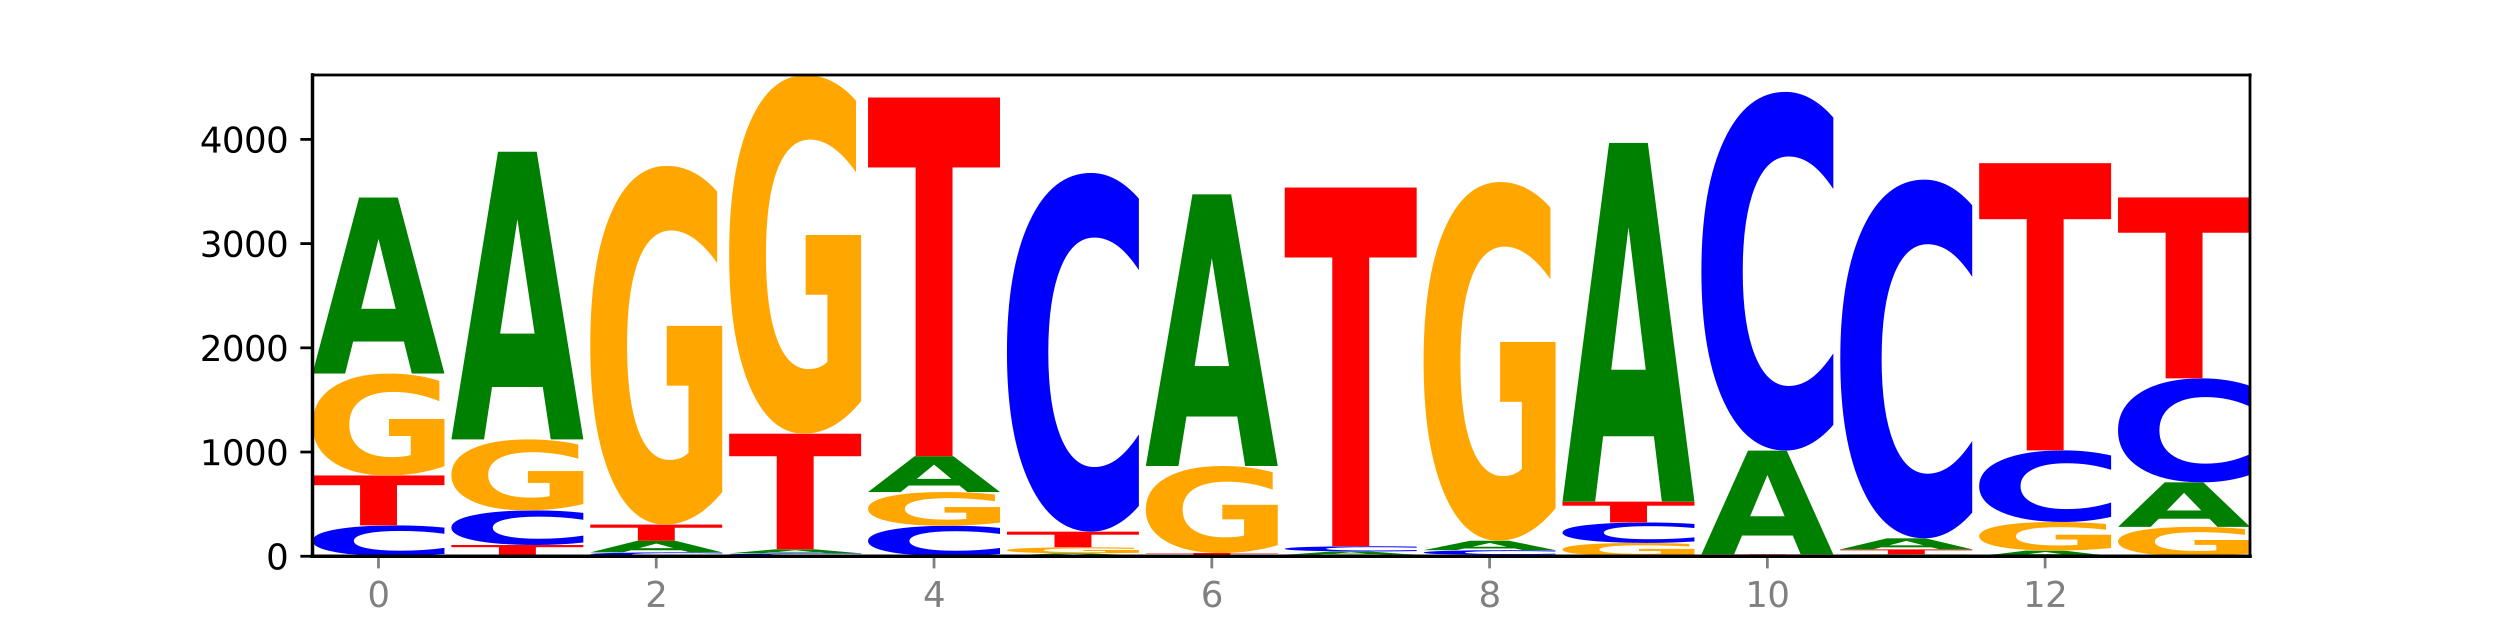 <?xml version="1.0" encoding="utf-8" standalone="no"?>
<!DOCTYPE svg PUBLIC "-//W3C//DTD SVG 1.1//EN"
  "http://www.w3.org/Graphics/SVG/1.1/DTD/svg11.dtd">
<svg xmlns:xlink="http://www.w3.org/1999/xlink" width="720pt" height="180pt" viewBox="0 0 720 180" xmlns="http://www.w3.org/2000/svg" version="1.1">
 <defs>
  <style type="text/css">*{stroke-linejoin: round; stroke-linecap: butt}</style>
 </defs>
 <g id="figure_1">
  <g id="patch_1">
   <path d="M 0 180 
L 720 180 
L 720 0 
L 0 0 
z
" style="fill: #ffffff"/>
  </g>
  <g id="axes_1">
   <g id="patch_2">
    <path d="M 90 160.2 
L 648 160.2 
L 648 21.6 
L 90 21.6 
z
" style="fill: #ffffff"/>
   </g>
   <g id="line2d_1">
    <path d="M 90 160.2 
L 648 160.2 
" clip-path="url(#p87ede9d28e)" style="fill: none; stroke: #000000; stroke-width: 0.5; stroke-linecap: square"/>
   </g>
   <g id="patch_3">
    <path d="M 128 159.563 
Q 124.821 159.879 121.384 160.039 
Q 117.947 160.2 114.204 160.2 
Q 103.04 160.2 96.52 159.003 
Q 90 157.807 90 155.761 
Q 90 153.707 96.52 152.513 
Q 103.04 151.316 114.204 151.316 
Q 117.947 151.316 121.384 151.478 
Q 124.821 151.637 128 151.953 
L 128 153.724 
Q 124.793 153.305 121.681 153.111 
Q 118.569 152.916 115.132 152.916 
Q 108.966 152.916 105.434 153.674 
Q 101.91 154.43 101.91 155.761 
Q 101.91 157.086 105.434 157.844 
Q 108.966 158.6 115.132 158.6 
Q 118.569 158.6 121.681 158.405 
Q 124.793 158.209 128 157.79 
L 128 159.563 
z
" clip-path="url(#p87ede9d28e)" style="fill: #0000ff"/>
   </g>
   <g id="patch_4">
    <path d="M 90 136.94 
L 128 136.94 
L 128 139.744 
L 114.329 139.744 
L 114.329 151.316 
L 103.698 151.316 
L 103.698 139.744 
L 90 139.744 
L 90 136.94 
z
" clip-path="url(#p87ede9d28e)" style="fill: #ff0000"/>
   </g>
   <g id="patch_5">
    <path d="M 128 134.284 
Q 124.168 135.612 120.046 136.279 
Q 115.924 136.94 111.529 136.94 
Q 101.599 136.94 95.8 132.987 
Q 90 129.033 90 122.273 
Q 90 115.433 95.902 111.51 
Q 101.812 107.587 112.091 107.587 
Q 116.052 107.587 119.68 108.121 
Q 123.316 108.648 126.535 109.691 
L 126.535 115.542 
Q 123.214 114.202 119.926 113.541 
Q 116.639 112.874 113.335 112.874 
Q 107.22 112.874 103.907 115.312 
Q 100.594 117.743 100.594 122.273 
Q 100.594 126.76 103.788 129.209 
Q 106.982 131.653 112.858 131.653 
Q 114.459 131.653 115.83 131.513 
Q 117.201 131.368 118.291 131.065 
L 118.291 125.571 
L 112.032 125.571 
L 112.032 120.678 
L 128 120.678 
L 128 134.284 
z
" clip-path="url(#p87ede9d28e)" style="fill: #ffa600"/>
   </g>
   <g id="patch_6">
    <path d="M 116.323 98.353 
L 101.708 98.353 
L 99.401 107.587 
L 90 107.587 
L 103.425 56.895 
L 114.575 56.895 
L 128 107.587 
L 118.607 107.587 
L 116.323 98.353 
z
M 104.039 88.944 
L 113.969 88.944 
L 109.012 68.781 
L 104.039 88.944 
z
" clip-path="url(#p87ede9d28e)" style="fill: #008000"/>
   </g>
   <g id="patch_7">
    <path d="M 130 156.959 
L 168 156.959 
L 168 157.591 
L 154.329 157.591 
L 154.329 160.2 
L 143.698 160.2 
L 143.698 157.591 
L 130 157.591 
L 130 156.959 
z
" clip-path="url(#p87ede9d28e)" style="fill: #ff0000"/>
   </g>
   <g id="patch_8">
    <path d="M 168 156.244 
Q 164.821 156.598 161.384 156.777 
Q 157.947 156.959 154.204 156.959 
Q 143.04 156.959 136.52 155.617 
Q 130 154.275 130 151.98 
Q 130 149.676 136.52 148.336 
Q 143.04 146.994 154.204 146.994 
Q 157.947 146.994 161.384 147.175 
Q 164.821 147.354 168 147.709 
L 168 149.695 
Q 164.793 149.225 161.681 149.007 
Q 158.569 148.789 155.132 148.789 
Q 148.966 148.789 145.434 149.639 
Q 141.91 150.487 141.91 151.98 
Q 141.91 153.466 145.434 154.316 
Q 148.966 155.164 155.132 155.164 
Q 158.569 155.164 161.681 154.946 
Q 164.793 154.725 168 154.256 
L 168 156.244 
z
" clip-path="url(#p87ede9d28e)" style="fill: #0000ff"/>
   </g>
   <g id="patch_9">
    <path d="M 168 145.145 
Q 164.168 146.07 160.046 146.534 
Q 155.924 146.994 151.529 146.994 
Q 141.599 146.994 135.8 144.242 
Q 130 141.489 130 136.781 
Q 130 132.019 135.902 129.287 
Q 141.812 126.555 152.091 126.555 
Q 156.052 126.555 159.68 126.927 
Q 163.316 127.294 166.535 128.02 
L 166.535 132.095 
Q 163.214 131.162 159.926 130.701 
Q 156.639 130.237 153.335 130.237 
Q 147.22 130.237 143.907 131.934 
Q 140.594 133.627 140.594 136.781 
Q 140.594 139.905 143.788 141.611 
Q 146.982 143.313 152.858 143.313 
Q 154.459 143.313 155.83 143.216 
Q 157.201 143.114 158.291 142.903 
L 158.291 139.078 
L 152.032 139.078 
L 152.032 135.671 
L 168 135.671 
L 168 145.145 
z
" clip-path="url(#p87ede9d28e)" style="fill: #ffa600"/>
   </g>
   <g id="patch_10">
    <path d="M 156.323 111.46 
L 141.708 111.46 
L 139.401 126.555 
L 130 126.555 
L 143.425 43.69 
L 154.575 43.69 
L 168 126.555 
L 158.607 126.555 
L 156.323 111.46 
z
M 144.039 96.08 
L 153.969 96.08 
L 149.012 63.118 
L 144.039 96.08 
z
" clip-path="url(#p87ede9d28e)" style="fill: #008000"/>
   </g>
   <g id="patch_11">
    <path d="M 208 160.12 
Q 204.821 160.16 201.384 160.18 
Q 197.947 160.2 194.204 160.2 
Q 183.04 160.2 176.52 160.05 
Q 170 159.901 170 159.645 
Q 170 159.388 176.52 159.239 
Q 183.04 159.09 194.204 159.09 
Q 197.947 159.09 201.384 159.11 
Q 204.821 159.13 208 159.169 
L 208 159.39 
Q 204.793 159.338 201.681 159.314 
Q 198.569 159.29 195.132 159.29 
Q 188.966 159.29 185.434 159.384 
Q 181.91 159.479 181.91 159.645 
Q 181.91 159.811 185.434 159.905 
Q 188.966 160 195.132 160 
Q 198.569 160 201.681 159.976 
Q 204.793 159.951 208 159.899 
L 208 160.12 
z
" clip-path="url(#p87ede9d28e)" style="fill: #0000ff"/>
   </g>
   <g id="patch_12">
    <path d="M 196.323 158.483 
L 181.708 158.483 
L 179.401 159.09 
L 170 159.09 
L 183.425 155.758 
L 194.575 155.758 
L 208 159.09 
L 198.607 159.09 
L 196.323 158.483 
z
M 184.039 157.864 
L 193.969 157.864 
L 189.012 156.539 
L 184.039 157.864 
z
" clip-path="url(#p87ede9d28e)" style="fill: #008000"/>
   </g>
   <g id="patch_13">
    <path d="M 170 151.076 
L 208 151.076 
L 208 151.989 
L 194.329 151.989 
L 194.329 155.758 
L 183.698 155.758 
L 183.698 151.989 
L 170 151.989 
L 170 151.076 
z
" clip-path="url(#p87ede9d28e)" style="fill: #ff0000"/>
   </g>
   <g id="patch_14">
    <path d="M 208 141.729 
Q 204.168 146.403 200.046 148.75 
Q 195.924 151.076 191.529 151.076 
Q 181.599 151.076 175.8 137.163 
Q 170 123.249 170 99.456 
Q 170 75.385 175.902 61.578 
Q 181.812 47.771 192.091 47.771 
Q 196.052 47.771 199.68 49.649 
Q 203.316 51.506 206.535 55.176 
L 206.535 75.769 
Q 203.214 71.053 199.926 68.727 
Q 196.639 66.379 193.335 66.379 
Q 187.22 66.379 183.907 74.958 
Q 180.594 83.515 180.594 99.456 
Q 180.594 115.247 183.788 123.868 
Q 186.982 132.468 192.858 132.468 
Q 194.459 132.468 195.83 131.977 
Q 197.201 131.465 198.291 130.398 
L 198.291 111.064 
L 192.032 111.064 
L 192.032 93.843 
L 208 93.843 
L 208 141.729 
z
" clip-path="url(#p87ede9d28e)" style="fill: #ffa600"/>
   </g>
   <g id="patch_15">
    <path d="M 248 160.14 
Q 244.821 160.17 241.384 160.185 
Q 237.947 160.2 234.204 160.2 
Q 223.04 160.2 216.52 160.087 
Q 210 159.974 210 159.78 
Q 210 159.586 216.52 159.473 
Q 223.04 159.36 234.204 159.36 
Q 237.947 159.36 241.384 159.375 
Q 244.821 159.39 248 159.42 
L 248 159.587 
Q 244.793 159.548 241.681 159.529 
Q 238.569 159.511 235.132 159.511 
Q 228.966 159.511 225.434 159.583 
Q 221.91 159.654 221.91 159.78 
Q 221.91 159.905 225.434 159.977 
Q 228.966 160.049 235.132 160.049 
Q 238.569 160.049 241.681 160.03 
Q 244.793 160.012 248 159.972 
L 248 160.14 
z
" clip-path="url(#p87ede9d28e)" style="fill: #0000ff"/>
   </g>
   <g id="patch_16">
    <path d="M 236.323 159.146 
L 221.708 159.146 
L 219.401 159.36 
L 210 159.36 
L 223.425 158.189 
L 234.575 158.189 
L 248 159.36 
L 238.607 159.36 
L 236.323 159.146 
z
M 224.039 158.929 
L 233.969 158.929 
L 229.012 158.464 
L 224.039 158.929 
z
" clip-path="url(#p87ede9d28e)" style="fill: #008000"/>
   </g>
   <g id="patch_17">
    <path d="M 210 124.905 
L 248 124.905 
L 248 131.396 
L 234.329 131.396 
L 234.329 158.189 
L 223.698 158.189 
L 223.698 131.396 
L 210 131.396 
L 210 124.905 
z
" clip-path="url(#p87ede9d28e)" style="fill: #ff0000"/>
   </g>
   <g id="patch_18">
    <path d="M 248 115.558 
Q 244.168 120.231 240.046 122.579 
Q 235.924 124.905 231.529 124.905 
Q 221.599 124.905 215.8 110.991 
Q 210 97.078 210 73.284 
Q 210 49.213 215.902 35.407 
Q 221.812 21.6 232.091 21.6 
Q 236.052 21.6 239.68 23.478 
Q 243.316 25.334 246.535 29.005 
L 246.535 49.597 
Q 243.214 44.881 239.926 42.555 
Q 236.639 40.208 233.335 40.208 
Q 227.22 40.208 223.907 48.787 
Q 220.594 57.344 220.594 73.284 
Q 220.594 89.076 223.788 97.697 
Q 226.982 106.297 232.858 106.297 
Q 234.459 106.297 235.83 105.806 
Q 237.201 105.294 238.291 104.227 
L 238.291 84.893 
L 232.032 84.893 
L 232.032 67.672 
L 248 67.672 
L 248 115.558 
z
" clip-path="url(#p87ede9d28e)" style="fill: #ffa600"/>
   </g>
   <g id="patch_19">
    <path d="M 288 159.57 
Q 284.821 159.882 281.384 160.04 
Q 277.947 160.2 274.204 160.2 
Q 263.04 160.2 256.52 159.016 
Q 250 157.831 250 155.806 
Q 250 153.773 256.52 152.591 
Q 263.04 151.406 274.204 151.406 
Q 277.947 151.406 281.384 151.566 
Q 284.821 151.724 288 152.037 
L 288 153.789 
Q 284.793 153.375 281.681 153.183 
Q 278.569 152.99 275.132 152.99 
Q 268.966 152.99 265.434 153.74 
Q 261.91 154.489 261.91 155.806 
Q 261.91 157.117 265.434 157.868 
Q 268.966 158.616 275.132 158.616 
Q 278.569 158.616 281.681 158.423 
Q 284.793 158.229 288 157.815 
L 288 159.57 
z
" clip-path="url(#p87ede9d28e)" style="fill: #0000ff"/>
   </g>
   <g id="patch_20">
    <path d="M 288 150.529 
Q 284.168 150.968 280.046 151.188 
Q 275.924 151.406 271.529 151.406 
Q 261.599 151.406 255.8 150.101 
Q 250 148.795 250 146.562 
Q 250 144.303 255.902 143.008 
Q 261.812 141.712 272.091 141.712 
Q 276.052 141.712 279.68 141.888 
Q 283.316 142.062 286.535 142.407 
L 286.535 144.339 
Q 283.214 143.897 279.926 143.678 
Q 276.639 143.458 273.335 143.458 
Q 267.22 143.458 263.907 144.263 
Q 260.594 145.066 260.594 146.562 
Q 260.594 148.044 263.788 148.853 
Q 266.982 149.66 272.858 149.66 
Q 274.459 149.66 275.83 149.614 
Q 277.201 149.566 278.291 149.466 
L 278.291 147.651 
L 272.032 147.651 
L 272.032 146.035 
L 288 146.035 
L 288 150.529 
z
" clip-path="url(#p87ede9d28e)" style="fill: #ffa600"/>
   </g>
   <g id="patch_21">
    <path d="M 276.323 139.831 
L 261.708 139.831 
L 259.401 141.712 
L 250 141.712 
L 263.425 131.388 
L 274.575 131.388 
L 288 141.712 
L 278.607 141.712 
L 276.323 139.831 
z
M 264.039 137.915 
L 273.969 137.915 
L 269.012 133.808 
L 264.039 137.915 
z
" clip-path="url(#p87ede9d28e)" style="fill: #008000"/>
   </g>
   <g id="patch_22">
    <path d="M 250 28.083 
L 288 28.083 
L 288 48.23 
L 274.329 48.23 
L 274.329 131.388 
L 263.698 131.388 
L 263.698 48.23 
L 250 48.23 
L 250 28.083 
z
" clip-path="url(#p87ede9d28e)" style="fill: #ff0000"/>
   </g>
   <g id="patch_23">
    <path d="M 316.323 160.047 
L 301.708 160.047 
L 299.401 160.2 
L 290 160.2 
L 303.425 159.36 
L 314.575 159.36 
L 328 160.2 
L 318.607 160.2 
L 316.323 160.047 
z
M 304.039 159.891 
L 313.969 159.891 
L 309.012 159.557 
L 304.039 159.891 
z
" clip-path="url(#p87ede9d28e)" style="fill: #008000"/>
   </g>
   <g id="patch_24">
    <path d="M 328 159.202 
Q 324.168 159.281 320.046 159.32 
Q 315.924 159.36 311.529 159.36 
Q 301.599 159.36 295.8 159.125 
Q 290 158.891 290 158.49 
Q 290 158.084 295.902 157.852 
Q 301.812 157.619 312.091 157.619 
Q 316.052 157.619 319.68 157.651 
Q 323.316 157.682 326.535 157.744 
L 326.535 158.091 
Q 323.214 158.011 319.926 157.972 
Q 316.639 157.932 313.335 157.932 
Q 307.22 157.932 303.907 158.077 
Q 300.594 158.221 300.594 158.49 
Q 300.594 158.756 303.788 158.901 
Q 306.982 159.046 312.858 159.046 
Q 314.459 159.046 315.83 159.038 
Q 317.201 159.029 318.291 159.011 
L 318.291 158.685 
L 312.032 158.685 
L 312.032 158.395 
L 328 158.395 
L 328 159.202 
z
" clip-path="url(#p87ede9d28e)" style="fill: #ffa600"/>
   </g>
   <g id="patch_25">
    <path d="M 290 153.117 
L 328 153.117 
L 328 153.995 
L 314.329 153.995 
L 314.329 157.619 
L 303.698 157.619 
L 303.698 153.995 
L 290 153.995 
L 290 153.117 
z
" clip-path="url(#p87ede9d28e)" style="fill: #ff0000"/>
   </g>
   <g id="patch_26">
    <path d="M 328 145.712 
Q 324.821 149.383 321.384 151.239 
Q 317.947 153.117 314.204 153.117 
Q 303.04 153.117 296.52 139.204 
Q 290 125.29 290 101.497 
Q 290 77.618 296.52 63.726 
Q 303.04 49.812 314.204 49.812 
Q 317.947 49.812 321.384 51.69 
Q 324.821 53.547 328 57.217 
L 328 77.81 
Q 324.793 72.944 321.681 70.682 
Q 318.569 68.42 315.132 68.42 
Q 308.966 68.42 305.434 77.234 
Q 301.91 86.025 301.91 101.497 
Q 301.91 116.904 305.434 125.717 
Q 308.966 134.509 315.132 134.509 
Q 318.569 134.509 321.681 132.247 
Q 324.793 129.964 328 125.098 
L 328 145.712 
z
" clip-path="url(#p87ede9d28e)" style="fill: #0000ff"/>
   </g>
   <g id="patch_27">
    <path d="M 368 160.181 
Q 364.821 160.19 361.384 160.195 
Q 357.947 160.2 354.204 160.2 
Q 343.04 160.2 336.52 160.164 
Q 330 160.127 330 160.065 
Q 330 160.003 336.52 159.966 
Q 343.04 159.93 354.204 159.93 
Q 357.947 159.93 361.384 159.935 
Q 364.821 159.94 368 159.949 
L 368 160.003 
Q 364.793 159.99 361.681 159.984 
Q 358.569 159.979 355.132 159.979 
Q 348.966 159.979 345.434 160.002 
Q 341.91 160.025 341.91 160.065 
Q 341.91 160.105 345.434 160.128 
Q 348.966 160.151 355.132 160.151 
Q 358.569 160.151 361.681 160.145 
Q 364.793 160.139 368 160.127 
L 368 160.181 
z
" clip-path="url(#p87ede9d28e)" style="fill: #0000ff"/>
   </g>
   <g id="patch_28">
    <path d="M 330 159.27 
L 368 159.27 
L 368 159.398 
L 354.329 159.398 
L 354.329 159.93 
L 343.698 159.93 
L 343.698 159.398 
L 330 159.398 
L 330 159.27 
z
" clip-path="url(#p87ede9d28e)" style="fill: #ff0000"/>
   </g>
   <g id="patch_29">
    <path d="M 368 157.002 
Q 364.168 158.136 360.046 158.705 
Q 355.924 159.27 351.529 159.27 
Q 341.599 159.27 335.8 155.894 
Q 330 152.519 330 146.747 
Q 330 140.908 335.902 137.558 
Q 341.812 134.209 352.091 134.209 
Q 356.052 134.209 359.68 134.664 
Q 363.316 135.115 366.535 136.005 
L 366.535 141.001 
Q 363.214 139.857 359.926 139.292 
Q 356.639 138.723 353.335 138.723 
Q 347.22 138.723 343.907 140.804 
Q 340.594 142.88 340.594 146.747 
Q 340.594 150.578 343.788 152.669 
Q 346.982 154.755 352.858 154.755 
Q 354.459 154.755 355.83 154.636 
Q 357.201 154.512 358.291 154.253 
L 358.291 149.563 
L 352.032 149.563 
L 352.032 145.385 
L 368 145.385 
L 368 157.002 
z
" clip-path="url(#p87ede9d28e)" style="fill: #ffa600"/>
   </g>
   <g id="patch_30">
    <path d="M 356.323 119.955 
L 341.708 119.955 
L 339.401 134.209 
L 330 134.209 
L 343.425 55.965 
L 354.575 55.965 
L 368 134.209 
L 358.607 134.209 
L 356.323 119.955 
z
M 344.039 105.433 
L 353.969 105.433 
L 349.012 74.31 
L 344.039 105.433 
z
" clip-path="url(#p87ede9d28e)" style="fill: #008000"/>
   </g>
   <g id="patch_31">
    <path d="M 408 160.165 
Q 404.168 160.182 400.046 160.191 
Q 395.924 160.2 391.529 160.2 
Q 381.599 160.2 375.8 160.147 
Q 370 160.095 370 160.005 
Q 370 159.914 375.902 159.862 
Q 381.812 159.81 392.091 159.81 
Q 396.052 159.81 399.68 159.817 
Q 403.316 159.824 406.535 159.838 
L 406.535 159.916 
Q 403.214 159.898 399.926 159.889 
Q 396.639 159.88 393.335 159.88 
Q 387.22 159.88 383.907 159.913 
Q 380.594 159.945 380.594 160.005 
Q 380.594 160.065 383.788 160.097 
Q 386.982 160.13 392.858 160.13 
Q 394.459 160.13 395.83 160.128 
Q 397.201 160.126 398.291 160.122 
L 398.291 160.049 
L 392.032 160.049 
L 392.032 159.984 
L 408 159.984 
L 408 160.165 
z
" clip-path="url(#p87ede9d28e)" style="fill: #ffa600"/>
   </g>
   <g id="patch_32">
    <path d="M 396.323 159.629 
L 381.708 159.629 
L 379.401 159.81 
L 370 159.81 
L 383.425 158.819 
L 394.575 158.819 
L 408 159.81 
L 398.607 159.81 
L 396.323 159.629 
z
M 384.039 159.446 
L 393.969 159.446 
L 389.012 159.052 
L 384.039 159.446 
z
" clip-path="url(#p87ede9d28e)" style="fill: #008000"/>
   </g>
   <g id="patch_33">
    <path d="M 408 158.712 
Q 404.821 158.765 401.384 158.792 
Q 397.947 158.819 394.204 158.819 
Q 383.04 158.819 376.52 158.617 
Q 370 158.415 370 158.07 
Q 370 157.723 376.52 157.521 
Q 383.04 157.319 394.204 157.319 
Q 397.947 157.319 401.384 157.346 
Q 404.821 157.373 408 157.426 
L 408 157.725 
Q 404.793 157.655 401.681 157.622 
Q 398.569 157.589 395.132 157.589 
Q 388.966 157.589 385.434 157.717 
Q 381.91 157.845 381.91 158.07 
Q 381.91 158.293 385.434 158.421 
Q 388.966 158.549 395.132 158.549 
Q 398.569 158.549 401.681 158.516 
Q 404.793 158.483 408 158.412 
L 408 158.712 
z
" clip-path="url(#p87ede9d28e)" style="fill: #0000ff"/>
   </g>
   <g id="patch_34">
    <path d="M 370 54.014 
L 408 54.014 
L 408 74.161 
L 394.329 74.161 
L 394.329 157.319 
L 383.698 157.319 
L 383.698 74.161 
L 370 74.161 
L 370 54.014 
z
" clip-path="url(#p87ede9d28e)" style="fill: #ff0000"/>
   </g>
   <g id="patch_35">
    <path d="M 410 159.84 
L 448 159.84 
L 448 159.91 
L 434.329 159.91 
L 434.329 160.2 
L 423.698 160.2 
L 423.698 159.91 
L 410 159.91 
L 410 159.84 
z
" clip-path="url(#p87ede9d28e)" style="fill: #ff0000"/>
   </g>
   <g id="patch_36">
    <path d="M 448 159.741 
Q 444.821 159.79 441.384 159.815 
Q 437.947 159.84 434.204 159.84 
Q 423.04 159.84 416.52 159.654 
Q 410 159.468 410 159.15 
Q 410 158.831 416.52 158.645 
Q 423.04 158.459 434.204 158.459 
Q 437.947 158.459 441.384 158.484 
Q 444.821 158.509 448 158.558 
L 448 158.833 
Q 444.793 158.768 441.681 158.738 
Q 438.569 158.708 435.132 158.708 
Q 428.966 158.708 425.434 158.826 
Q 421.91 158.943 421.91 159.15 
Q 421.91 159.356 425.434 159.474 
Q 428.966 159.591 435.132 159.591 
Q 438.569 159.591 441.681 159.561 
Q 444.793 159.53 448 159.465 
L 448 159.741 
z
" clip-path="url(#p87ede9d28e)" style="fill: #0000ff"/>
   </g>
   <g id="patch_37">
    <path d="M 436.323 157.962 
L 421.708 157.962 
L 419.401 158.459 
L 410 158.459 
L 423.425 155.728 
L 434.575 155.728 
L 448 158.459 
L 438.607 158.459 
L 436.323 157.962 
z
M 424.039 157.455 
L 433.969 157.455 
L 429.012 156.368 
L 424.039 157.455 
z
" clip-path="url(#p87ede9d28e)" style="fill: #008000"/>
   </g>
   <g id="patch_38">
    <path d="M 448 146.381 
Q 444.168 151.055 440.046 153.402 
Q 435.924 155.728 431.529 155.728 
Q 421.599 155.728 415.8 141.815 
Q 410 127.901 410 104.108 
Q 410 80.037 415.902 66.23 
Q 421.812 52.423 432.091 52.423 
Q 436.052 52.423 439.68 54.301 
Q 443.316 56.158 446.535 59.828 
L 446.535 80.421 
Q 443.214 75.705 439.926 73.379 
Q 436.639 71.031 433.335 71.031 
Q 427.22 71.031 423.907 79.61 
Q 420.594 88.167 420.594 104.108 
Q 420.594 119.899 423.788 128.52 
Q 426.982 137.12 432.858 137.12 
Q 434.459 137.12 435.83 136.629 
Q 437.201 136.117 438.291 135.05 
L 438.291 115.716 
L 432.032 115.716 
L 432.032 98.495 
L 448 98.495 
L 448 146.381 
z
" clip-path="url(#p87ede9d28e)" style="fill: #ffa600"/>
   </g>
   <g id="patch_39">
    <path d="M 488 159.852 
Q 484.168 160.026 480.046 160.114 
Q 475.924 160.2 471.529 160.2 
Q 461.599 160.2 455.8 159.683 
Q 450 159.165 450 158.28 
Q 450 157.385 455.902 156.872 
Q 461.812 156.358 472.091 156.358 
Q 476.052 156.358 479.68 156.428 
Q 483.316 156.497 486.535 156.634 
L 486.535 157.399 
Q 483.214 157.224 479.926 157.138 
Q 476.639 157.05 473.335 157.05 
Q 467.22 157.05 463.907 157.369 
Q 460.594 157.688 460.594 158.28 
Q 460.594 158.868 463.788 159.188 
Q 466.982 159.508 472.858 159.508 
Q 474.459 159.508 475.83 159.49 
Q 477.201 159.471 478.291 159.431 
L 478.291 158.712 
L 472.032 158.712 
L 472.032 158.072 
L 488 158.072 
L 488 159.852 
z
" clip-path="url(#p87ede9d28e)" style="fill: #ffa600"/>
   </g>
   <g id="patch_40">
    <path d="M 488 155.937 
Q 484.821 156.146 481.384 156.251 
Q 477.947 156.358 474.204 156.358 
Q 463.04 156.358 456.52 155.566 
Q 450 154.774 450 153.419 
Q 450 152.059 456.52 151.268 
Q 463.04 150.476 474.204 150.476 
Q 477.947 150.476 481.384 150.583 
Q 484.821 150.688 488 150.897 
L 488 152.07 
Q 484.793 151.793 481.681 151.664 
Q 478.569 151.535 475.132 151.535 
Q 468.966 151.535 465.434 152.037 
Q 461.91 152.538 461.91 153.419 
Q 461.91 154.296 465.434 154.798 
Q 468.966 155.299 475.132 155.299 
Q 478.569 155.299 481.681 155.17 
Q 484.793 155.04 488 154.763 
L 488 155.937 
z
" clip-path="url(#p87ede9d28e)" style="fill: #0000ff"/>
   </g>
   <g id="patch_41">
    <path d="M 450 144.473 
L 488 144.473 
L 488 145.644 
L 474.329 145.644 
L 474.329 150.476 
L 463.698 150.476 
L 463.698 145.644 
L 450 145.644 
L 450 144.473 
z
" clip-path="url(#p87ede9d28e)" style="fill: #ff0000"/>
   </g>
   <g id="patch_42">
    <path d="M 476.323 125.654 
L 461.708 125.654 
L 459.401 144.473 
L 450 144.473 
L 463.425 41.168 
L 474.575 41.168 
L 488 144.473 
L 478.607 144.473 
L 476.323 125.654 
z
M 464.039 106.481 
L 473.969 106.481 
L 469.012 65.39 
L 464.039 106.481 
z
" clip-path="url(#p87ede9d28e)" style="fill: #008000"/>
   </g>
   <g id="patch_43">
    <path d="M 528 160.186 
Q 524.168 160.193 520.046 160.197 
Q 515.924 160.2 511.529 160.2 
Q 501.599 160.2 495.8 160.18 
Q 490 160.16 490 160.125 
Q 490 160.09 495.902 160.07 
Q 501.812 160.05 512.091 160.05 
Q 516.052 160.05 519.68 160.053 
Q 523.316 160.055 526.535 160.061 
L 526.535 160.091 
Q 523.214 160.084 519.926 160.08 
Q 516.639 160.077 513.335 160.077 
Q 507.22 160.077 503.907 160.089 
Q 500.594 160.102 500.594 160.125 
Q 500.594 160.148 503.788 160.16 
Q 506.982 160.173 512.858 160.173 
Q 514.459 160.173 515.83 160.172 
Q 517.201 160.172 518.291 160.17 
L 518.291 160.142 
L 512.032 160.142 
L 512.032 160.117 
L 528 160.117 
L 528 160.186 
z
" clip-path="url(#p87ede9d28e)" style="fill: #ffa600"/>
   </g>
   <g id="patch_44">
    <path d="M 490 159.69 
L 528 159.69 
L 528 159.76 
L 514.329 159.76 
L 514.329 160.05 
L 503.698 160.05 
L 503.698 159.76 
L 490 159.76 
L 490 159.69 
z
" clip-path="url(#p87ede9d28e)" style="fill: #ff0000"/>
   </g>
   <g id="patch_45">
    <path d="M 516.323 154.239 
L 501.708 154.239 
L 499.401 159.69 
L 490 159.69 
L 503.425 129.767 
L 514.575 129.767 
L 528 159.69 
L 518.607 159.69 
L 516.323 154.239 
z
M 504.039 148.685 
L 513.969 148.685 
L 509.012 136.783 
L 504.039 148.685 
z
" clip-path="url(#p87ede9d28e)" style="fill: #008000"/>
   </g>
   <g id="patch_46">
    <path d="M 528 122.362 
Q 524.821 126.032 521.384 127.889 
Q 517.947 129.767 514.204 129.767 
Q 503.04 129.767 496.52 115.853 
Q 490 101.94 490 78.146 
Q 490 54.268 496.52 40.375 
Q 503.04 26.462 514.204 26.462 
Q 517.947 26.462 521.384 28.34 
Q 524.821 30.197 528 33.867 
L 528 54.46 
Q 524.793 49.594 521.681 47.332 
Q 518.569 45.07 515.132 45.07 
Q 508.966 45.07 505.434 53.883 
Q 501.91 62.675 501.91 78.146 
Q 501.91 93.554 505.434 102.367 
Q 508.966 111.159 515.132 111.159 
Q 518.569 111.159 521.681 108.897 
Q 524.793 106.613 528 101.748 
L 528 122.362 
z
" clip-path="url(#p87ede9d28e)" style="fill: #0000ff"/>
   </g>
   <g id="patch_47">
    <path d="M 568 160.151 
Q 564.168 160.176 560.046 160.188 
Q 555.924 160.2 551.529 160.2 
Q 541.599 160.2 535.8 160.127 
Q 530 160.054 530 159.93 
Q 530 159.804 535.902 159.732 
Q 541.812 159.66 552.091 159.66 
Q 556.052 159.66 559.68 159.67 
Q 563.316 159.679 566.535 159.698 
L 566.535 159.806 
Q 563.214 159.782 559.926 159.769 
Q 556.639 159.757 553.335 159.757 
Q 547.22 159.757 543.907 159.802 
Q 540.594 159.847 540.594 159.93 
Q 540.594 160.013 543.788 160.058 
Q 546.982 160.103 552.858 160.103 
Q 554.459 160.103 555.83 160.1 
Q 557.201 160.097 558.291 160.092 
L 558.291 159.991 
L 552.032 159.991 
L 552.032 159.901 
L 568 159.901 
L 568 160.151 
z
" clip-path="url(#p87ede9d28e)" style="fill: #ffa600"/>
   </g>
   <g id="patch_48">
    <path d="M 530 158.219 
L 568 158.219 
L 568 158.5 
L 554.329 158.5 
L 554.329 159.66 
L 543.698 159.66 
L 543.698 158.5 
L 530 158.5 
L 530 158.219 
z
" clip-path="url(#p87ede9d28e)" style="fill: #ff0000"/>
   </g>
   <g id="patch_49">
    <path d="M 556.323 157.64 
L 541.708 157.64 
L 539.401 158.219 
L 530 158.219 
L 543.425 155.038 
L 554.575 155.038 
L 568 158.219 
L 558.607 158.219 
L 556.323 157.64 
z
M 544.039 157.049 
L 553.969 157.049 
L 549.012 155.784 
L 544.039 157.049 
z
" clip-path="url(#p87ede9d28e)" style="fill: #008000"/>
   </g>
   <g id="patch_50">
    <path d="M 568 147.633 
Q 564.821 151.303 561.384 153.16 
Q 557.947 155.038 554.204 155.038 
Q 543.04 155.038 536.52 141.124 
Q 530 127.211 530 103.417 
Q 530 79.538 536.52 65.646 
Q 543.04 51.733 554.204 51.733 
Q 557.947 51.733 561.384 53.611 
Q 564.821 55.467 568 59.138 
L 568 79.731 
Q 564.793 74.865 561.681 72.603 
Q 558.569 70.341 555.132 70.341 
Q 548.966 70.341 545.434 79.154 
Q 541.91 87.946 541.91 103.417 
Q 541.91 118.825 545.434 127.638 
Q 548.966 136.43 555.132 136.43 
Q 558.569 136.43 561.681 134.168 
Q 564.793 131.884 568 127.019 
L 568 147.633 
z
" clip-path="url(#p87ede9d28e)" style="fill: #0000ff"/>
   </g>
   <g id="patch_51">
    <path d="M 596.323 159.905 
L 581.708 159.905 
L 579.401 160.2 
L 570 160.2 
L 583.425 158.579 
L 594.575 158.579 
L 608 160.2 
L 598.607 160.2 
L 596.323 159.905 
z
M 584.039 159.604 
L 593.969 159.604 
L 589.012 158.959 
L 584.039 159.604 
z
" clip-path="url(#p87ede9d28e)" style="fill: #008000"/>
   </g>
   <g id="patch_52">
    <path d="M 608 157.833 
Q 604.168 158.206 600.046 158.393 
Q 595.924 158.579 591.529 158.579 
Q 581.599 158.579 575.8 157.468 
Q 570 156.356 570 154.455 
Q 570 152.532 575.902 151.429 
Q 581.812 150.326 592.091 150.326 
Q 596.052 150.326 599.68 150.476 
Q 603.316 150.624 606.535 150.917 
L 606.535 152.563 
Q 603.214 152.186 599.926 152 
Q 596.639 151.812 593.335 151.812 
Q 587.22 151.812 583.907 152.498 
Q 580.594 153.181 580.594 154.455 
Q 580.594 155.717 583.788 156.406 
Q 586.982 157.093 592.858 157.093 
Q 594.459 157.093 595.83 157.053 
Q 597.201 157.012 598.291 156.927 
L 598.291 155.383 
L 592.032 155.383 
L 592.032 154.007 
L 608 154.007 
L 608 157.833 
z
" clip-path="url(#p87ede9d28e)" style="fill: #ffa600"/>
   </g>
   <g id="patch_53">
    <path d="M 608 148.848 
Q 604.821 149.58 601.384 149.951 
Q 597.947 150.326 594.204 150.326 
Q 583.04 150.326 576.52 147.549 
Q 570 144.772 570 140.023 
Q 570 135.257 576.52 132.484 
Q 583.04 129.707 594.204 129.707 
Q 597.947 129.707 601.384 130.082 
Q 604.821 130.452 608 131.185 
L 608 135.295 
Q 604.793 134.324 601.681 133.872 
Q 598.569 133.421 595.132 133.421 
Q 588.966 133.421 585.434 135.18 
Q 581.91 136.935 581.91 140.023 
Q 581.91 143.098 585.434 144.857 
Q 588.966 146.612 595.132 146.612 
Q 598.569 146.612 601.681 146.16 
Q 604.793 145.704 608 144.733 
L 608 148.848 
z
" clip-path="url(#p87ede9d28e)" style="fill: #0000ff"/>
   </g>
   <g id="patch_54">
    <path d="M 570 46.991 
L 608 46.991 
L 608 63.123 
L 594.329 63.123 
L 594.329 129.707 
L 583.698 129.707 
L 583.698 63.123 
L 570 63.123 
L 570 46.991 
z
" clip-path="url(#p87ede9d28e)" style="fill: #ff0000"/>
   </g>
   <g id="patch_55">
    <path d="M 648 159.434 
Q 644.168 159.817 640.046 160.009 
Q 635.924 160.2 631.529 160.2 
Q 621.599 160.2 615.8 159.06 
Q 610 157.92 610 155.971 
Q 610 153.999 615.902 152.868 
Q 621.812 151.736 632.091 151.736 
Q 636.052 151.736 639.68 151.89 
Q 643.316 152.042 646.535 152.343 
L 646.535 154.03 
Q 643.214 153.644 639.926 153.453 
Q 636.639 153.261 633.335 153.261 
Q 627.22 153.261 623.907 153.964 
Q 620.594 154.665 620.594 155.971 
Q 620.594 157.265 623.788 157.971 
Q 626.982 158.675 632.858 158.675 
Q 634.459 158.675 635.83 158.635 
Q 637.201 158.593 638.291 158.506 
L 638.291 156.922 
L 632.032 156.922 
L 632.032 155.511 
L 648 155.511 
L 648 159.434 
z
" clip-path="url(#p87ede9d28e)" style="fill: #ffa600"/>
   </g>
   <g id="patch_56">
    <path d="M 636.323 149.402 
L 621.708 149.402 
L 619.401 151.736 
L 610 151.736 
L 623.425 138.921 
L 634.575 138.921 
L 648 151.736 
L 638.607 151.736 
L 636.323 149.402 
z
M 624.039 147.023 
L 633.969 147.023 
L 629.012 141.926 
L 624.039 147.023 
z
" clip-path="url(#p87ede9d28e)" style="fill: #008000"/>
   </g>
   <g id="patch_57">
    <path d="M 648 136.774 
Q 644.821 137.838 641.384 138.376 
Q 637.947 138.921 634.204 138.921 
Q 623.04 138.921 616.52 134.887 
Q 610 130.852 610 123.954 
Q 610 117.03 616.52 113.002 
Q 623.04 108.968 634.204 108.968 
Q 637.947 108.968 641.384 109.512 
Q 644.821 110.051 648 111.115 
L 648 117.086 
Q 644.793 115.675 641.681 115.019 
Q 638.569 114.363 635.132 114.363 
Q 628.966 114.363 625.434 116.919 
Q 621.91 119.468 621.91 123.954 
Q 621.91 128.421 625.434 130.976 
Q 628.966 133.525 635.132 133.525 
Q 638.569 133.525 641.681 132.87 
Q 644.793 132.208 648 130.797 
L 648 136.774 
z
" clip-path="url(#p87ede9d28e)" style="fill: #0000ff"/>
   </g>
   <g id="patch_58">
    <path d="M 610 56.865 
L 648 56.865 
L 648 67.027 
L 634.329 67.027 
L 634.329 108.968 
L 623.698 108.968 
L 623.698 67.027 
L 610 67.027 
L 610 56.865 
z
" clip-path="url(#p87ede9d28e)" style="fill: #ff0000"/>
   </g>
   <g id="matplotlib.axis_1">
    <g id="xtick_1">
     <g id="line2d_2">
      <defs>
       <path id="m808ef7dd32" d="M 0 0 
L 0 3.5 
" style="stroke: #808080; stroke-width: 0.8"/>
      </defs>
      <g>
       <use xlink:href="#m808ef7dd32" x="109" y="160.2" style="fill: #808080; stroke: #808080; stroke-width: 0.8"/>
      </g>
     </g>
     <g id="text_1">
      <!-- 0 -->
      <g style="fill: #808080" transform="translate(105.819 174.798) scale(0.1 -0.1)">
       <defs>
        <path id="DejaVuSans-30" d="M 2034 4250 
Q 1547 4250 1301 3770 
Q 1056 3291 1056 2328 
Q 1056 1369 1301 889 
Q 1547 409 2034 409 
Q 2525 409 2770 889 
Q 3016 1369 3016 2328 
Q 3016 3291 2770 3770 
Q 2525 4250 2034 4250 
z
M 2034 4750 
Q 2819 4750 3233 4129 
Q 3647 3509 3647 2328 
Q 3647 1150 3233 529 
Q 2819 -91 2034 -91 
Q 1250 -91 836 529 
Q 422 1150 422 2328 
Q 422 3509 836 4129 
Q 1250 4750 2034 4750 
z
" transform="scale(0.016)"/>
       </defs>
       <use xlink:href="#DejaVuSans-30"/>
      </g>
     </g>
    </g>
    <g id="xtick_2">
     <g id="line2d_3">
      <g>
       <use xlink:href="#m808ef7dd32" x="189" y="160.2" style="fill: #808080; stroke: #808080; stroke-width: 0.8"/>
      </g>
     </g>
     <g id="text_2">
      <!-- 2 -->
      <g style="fill: #808080" transform="translate(185.819 174.798) scale(0.1 -0.1)">
       <defs>
        <path id="DejaVuSans-32" d="M 1228 531 
L 3431 531 
L 3431 0 
L 469 0 
L 469 531 
Q 828 903 1448 1529 
Q 2069 2156 2228 2338 
Q 2531 2678 2651 2914 
Q 2772 3150 2772 3378 
Q 2772 3750 2511 3984 
Q 2250 4219 1831 4219 
Q 1534 4219 1204 4116 
Q 875 4013 500 3803 
L 500 4441 
Q 881 4594 1212 4672 
Q 1544 4750 1819 4750 
Q 2544 4750 2975 4387 
Q 3406 4025 3406 3419 
Q 3406 3131 3298 2873 
Q 3191 2616 2906 2266 
Q 2828 2175 2409 1742 
Q 1991 1309 1228 531 
z
" transform="scale(0.016)"/>
       </defs>
       <use xlink:href="#DejaVuSans-32"/>
      </g>
     </g>
    </g>
    <g id="xtick_3">
     <g id="line2d_4">
      <g>
       <use xlink:href="#m808ef7dd32" x="269" y="160.2" style="fill: #808080; stroke: #808080; stroke-width: 0.8"/>
      </g>
     </g>
     <g id="text_3">
      <!-- 4 -->
      <g style="fill: #808080" transform="translate(265.819 174.798) scale(0.1 -0.1)">
       <defs>
        <path id="DejaVuSans-34" d="M 2419 4116 
L 825 1625 
L 2419 1625 
L 2419 4116 
z
M 2253 4666 
L 3047 4666 
L 3047 1625 
L 3713 1625 
L 3713 1100 
L 3047 1100 
L 3047 0 
L 2419 0 
L 2419 1100 
L 313 1100 
L 313 1709 
L 2253 4666 
z
" transform="scale(0.016)"/>
       </defs>
       <use xlink:href="#DejaVuSans-34"/>
      </g>
     </g>
    </g>
    <g id="xtick_4">
     <g id="line2d_5">
      <g>
       <use xlink:href="#m808ef7dd32" x="349" y="160.2" style="fill: #808080; stroke: #808080; stroke-width: 0.8"/>
      </g>
     </g>
     <g id="text_4">
      <!-- 6 -->
      <g style="fill: #808080" transform="translate(345.819 174.798) scale(0.1 -0.1)">
       <defs>
        <path id="DejaVuSans-36" d="M 2113 2584 
Q 1688 2584 1439 2293 
Q 1191 2003 1191 1497 
Q 1191 994 1439 701 
Q 1688 409 2113 409 
Q 2538 409 2786 701 
Q 3034 994 3034 1497 
Q 3034 2003 2786 2293 
Q 2538 2584 2113 2584 
z
M 3366 4563 
L 3366 3988 
Q 3128 4100 2886 4159 
Q 2644 4219 2406 4219 
Q 1781 4219 1451 3797 
Q 1122 3375 1075 2522 
Q 1259 2794 1537 2939 
Q 1816 3084 2150 3084 
Q 2853 3084 3261 2657 
Q 3669 2231 3669 1497 
Q 3669 778 3244 343 
Q 2819 -91 2113 -91 
Q 1303 -91 875 529 
Q 447 1150 447 2328 
Q 447 3434 972 4092 
Q 1497 4750 2381 4750 
Q 2619 4750 2861 4703 
Q 3103 4656 3366 4563 
z
" transform="scale(0.016)"/>
       </defs>
       <use xlink:href="#DejaVuSans-36"/>
      </g>
     </g>
    </g>
    <g id="xtick_5">
     <g id="line2d_6">
      <g>
       <use xlink:href="#m808ef7dd32" x="429" y="160.2" style="fill: #808080; stroke: #808080; stroke-width: 0.8"/>
      </g>
     </g>
     <g id="text_5">
      <!-- 8 -->
      <g style="fill: #808080" transform="translate(425.819 174.798) scale(0.1 -0.1)">
       <defs>
        <path id="DejaVuSans-38" d="M 2034 2216 
Q 1584 2216 1326 1975 
Q 1069 1734 1069 1313 
Q 1069 891 1326 650 
Q 1584 409 2034 409 
Q 2484 409 2743 651 
Q 3003 894 3003 1313 
Q 3003 1734 2745 1975 
Q 2488 2216 2034 2216 
z
M 1403 2484 
Q 997 2584 770 2862 
Q 544 3141 544 3541 
Q 544 4100 942 4425 
Q 1341 4750 2034 4750 
Q 2731 4750 3128 4425 
Q 3525 4100 3525 3541 
Q 3525 3141 3298 2862 
Q 3072 2584 2669 2484 
Q 3125 2378 3379 2068 
Q 3634 1759 3634 1313 
Q 3634 634 3220 271 
Q 2806 -91 2034 -91 
Q 1263 -91 848 271 
Q 434 634 434 1313 
Q 434 1759 690 2068 
Q 947 2378 1403 2484 
z
M 1172 3481 
Q 1172 3119 1398 2916 
Q 1625 2713 2034 2713 
Q 2441 2713 2670 2916 
Q 2900 3119 2900 3481 
Q 2900 3844 2670 4047 
Q 2441 4250 2034 4250 
Q 1625 4250 1398 4047 
Q 1172 3844 1172 3481 
z
" transform="scale(0.016)"/>
       </defs>
       <use xlink:href="#DejaVuSans-38"/>
      </g>
     </g>
    </g>
    <g id="xtick_6">
     <g id="line2d_7">
      <g>
       <use xlink:href="#m808ef7dd32" x="509" y="160.2" style="fill: #808080; stroke: #808080; stroke-width: 0.8"/>
      </g>
     </g>
     <g id="text_6">
      <!-- 10 -->
      <g style="fill: #808080" transform="translate(502.637 174.798) scale(0.1 -0.1)">
       <defs>
        <path id="DejaVuSans-31" d="M 794 531 
L 1825 531 
L 1825 4091 
L 703 3866 
L 703 4441 
L 1819 4666 
L 2450 4666 
L 2450 531 
L 3481 531 
L 3481 0 
L 794 0 
L 794 531 
z
" transform="scale(0.016)"/>
       </defs>
       <use xlink:href="#DejaVuSans-31"/>
       <use xlink:href="#DejaVuSans-30" x="63.623"/>
      </g>
     </g>
    </g>
    <g id="xtick_7">
     <g id="line2d_8">
      <g>
       <use xlink:href="#m808ef7dd32" x="589" y="160.2" style="fill: #808080; stroke: #808080; stroke-width: 0.8"/>
      </g>
     </g>
     <g id="text_7">
      <!-- 12 -->
      <g style="fill: #808080" transform="translate(582.638 174.798) scale(0.1 -0.1)">
       <use xlink:href="#DejaVuSans-31"/>
       <use xlink:href="#DejaVuSans-32" x="63.623"/>
      </g>
     </g>
    </g>
   </g>
   <g id="matplotlib.axis_2">
    <g id="ytick_1">
     <g id="line2d_9">
      <defs>
       <path id="m4f22701988" d="M 0 0 
L -3.5 0 
" style="stroke: #000000; stroke-width: 0.8"/>
      </defs>
      <g>
       <use xlink:href="#m4f22701988" x="90" y="160.2" style="stroke: #000000; stroke-width: 0.8"/>
      </g>
     </g>
     <g id="text_8">
      <!-- 0 -->
      <g transform="translate(76.638 163.999) scale(0.1 -0.1)">
       <use xlink:href="#DejaVuSans-30"/>
      </g>
     </g>
    </g>
    <g id="ytick_2">
     <g id="line2d_10">
      <g>
       <use xlink:href="#m4f22701988" x="90" y="130.187" style="stroke: #000000; stroke-width: 0.8"/>
      </g>
     </g>
     <g id="text_9">
      <!-- 1000 -->
      <g transform="translate(57.55 133.986) scale(0.1 -0.1)">
       <use xlink:href="#DejaVuSans-31"/>
       <use xlink:href="#DejaVuSans-30" x="63.623"/>
       <use xlink:href="#DejaVuSans-30" x="127.246"/>
       <use xlink:href="#DejaVuSans-30" x="190.869"/>
      </g>
     </g>
    </g>
    <g id="ytick_3">
     <g id="line2d_11">
      <g>
       <use xlink:href="#m4f22701988" x="90" y="100.174" style="stroke: #000000; stroke-width: 0.8"/>
      </g>
     </g>
     <g id="text_10">
      <!-- 2000 -->
      <g transform="translate(57.55 103.973) scale(0.1 -0.1)">
       <use xlink:href="#DejaVuSans-32"/>
       <use xlink:href="#DejaVuSans-30" x="63.623"/>
       <use xlink:href="#DejaVuSans-30" x="127.246"/>
       <use xlink:href="#DejaVuSans-30" x="190.869"/>
      </g>
     </g>
    </g>
    <g id="ytick_4">
     <g id="line2d_12">
      <g>
       <use xlink:href="#m4f22701988" x="90" y="70.161" style="stroke: #000000; stroke-width: 0.8"/>
      </g>
     </g>
     <g id="text_11">
      <!-- 3000 -->
      <g transform="translate(57.55 73.96) scale(0.1 -0.1)">
       <defs>
        <path id="DejaVuSans-33" d="M 2597 2516 
Q 3050 2419 3304 2112 
Q 3559 1806 3559 1356 
Q 3559 666 3084 287 
Q 2609 -91 1734 -91 
Q 1441 -91 1130 -33 
Q 819 25 488 141 
L 488 750 
Q 750 597 1062 519 
Q 1375 441 1716 441 
Q 2309 441 2620 675 
Q 2931 909 2931 1356 
Q 2931 1769 2642 2001 
Q 2353 2234 1838 2234 
L 1294 2234 
L 1294 2753 
L 1863 2753 
Q 2328 2753 2575 2939 
Q 2822 3125 2822 3475 
Q 2822 3834 2567 4026 
Q 2313 4219 1838 4219 
Q 1578 4219 1281 4162 
Q 984 4106 628 3988 
L 628 4550 
Q 988 4650 1302 4700 
Q 1616 4750 1894 4750 
Q 2613 4750 3031 4423 
Q 3450 4097 3450 3541 
Q 3450 3153 3228 2886 
Q 3006 2619 2597 2516 
z
" transform="scale(0.016)"/>
       </defs>
       <use xlink:href="#DejaVuSans-33"/>
       <use xlink:href="#DejaVuSans-30" x="63.623"/>
       <use xlink:href="#DejaVuSans-30" x="127.246"/>
       <use xlink:href="#DejaVuSans-30" x="190.869"/>
      </g>
     </g>
    </g>
    <g id="ytick_5">
     <g id="line2d_13">
      <g>
       <use xlink:href="#m4f22701988" x="90" y="40.148" style="stroke: #000000; stroke-width: 0.8"/>
      </g>
     </g>
     <g id="text_12">
      <!-- 4000 -->
      <g transform="translate(57.55 43.947) scale(0.1 -0.1)">
       <use xlink:href="#DejaVuSans-34"/>
       <use xlink:href="#DejaVuSans-30" x="63.623"/>
       <use xlink:href="#DejaVuSans-30" x="127.246"/>
       <use xlink:href="#DejaVuSans-30" x="190.869"/>
      </g>
     </g>
    </g>
   </g>
   <g id="patch_59">
    <path d="M 90 160.2 
L 90 21.6 
" style="fill: none; stroke: #000000; stroke-linejoin: miter; stroke-linecap: square"/>
   </g>
   <g id="patch_60">
    <path d="M 648 160.2 
L 648 21.6 
" style="fill: none; stroke: #000000; stroke-width: 0.8; stroke-linejoin: miter; stroke-linecap: square"/>
   </g>
   <g id="patch_61">
    <path d="M 90 160.2 
L 648 160.2 
" style="fill: none; stroke: #000000; stroke-linejoin: miter; stroke-linecap: square"/>
   </g>
   <g id="patch_62">
    <path d="M 90 21.6 
L 648 21.6 
" style="fill: none; stroke: #000000; stroke-width: 0.8; stroke-linejoin: miter; stroke-linecap: square"/>
   </g>
  </g>
 </g>
 <defs>
  <clipPath id="p87ede9d28e">
   <rect x="90" y="21.6" width="558" height="138.6"/>
  </clipPath>
 </defs>
</svg>
